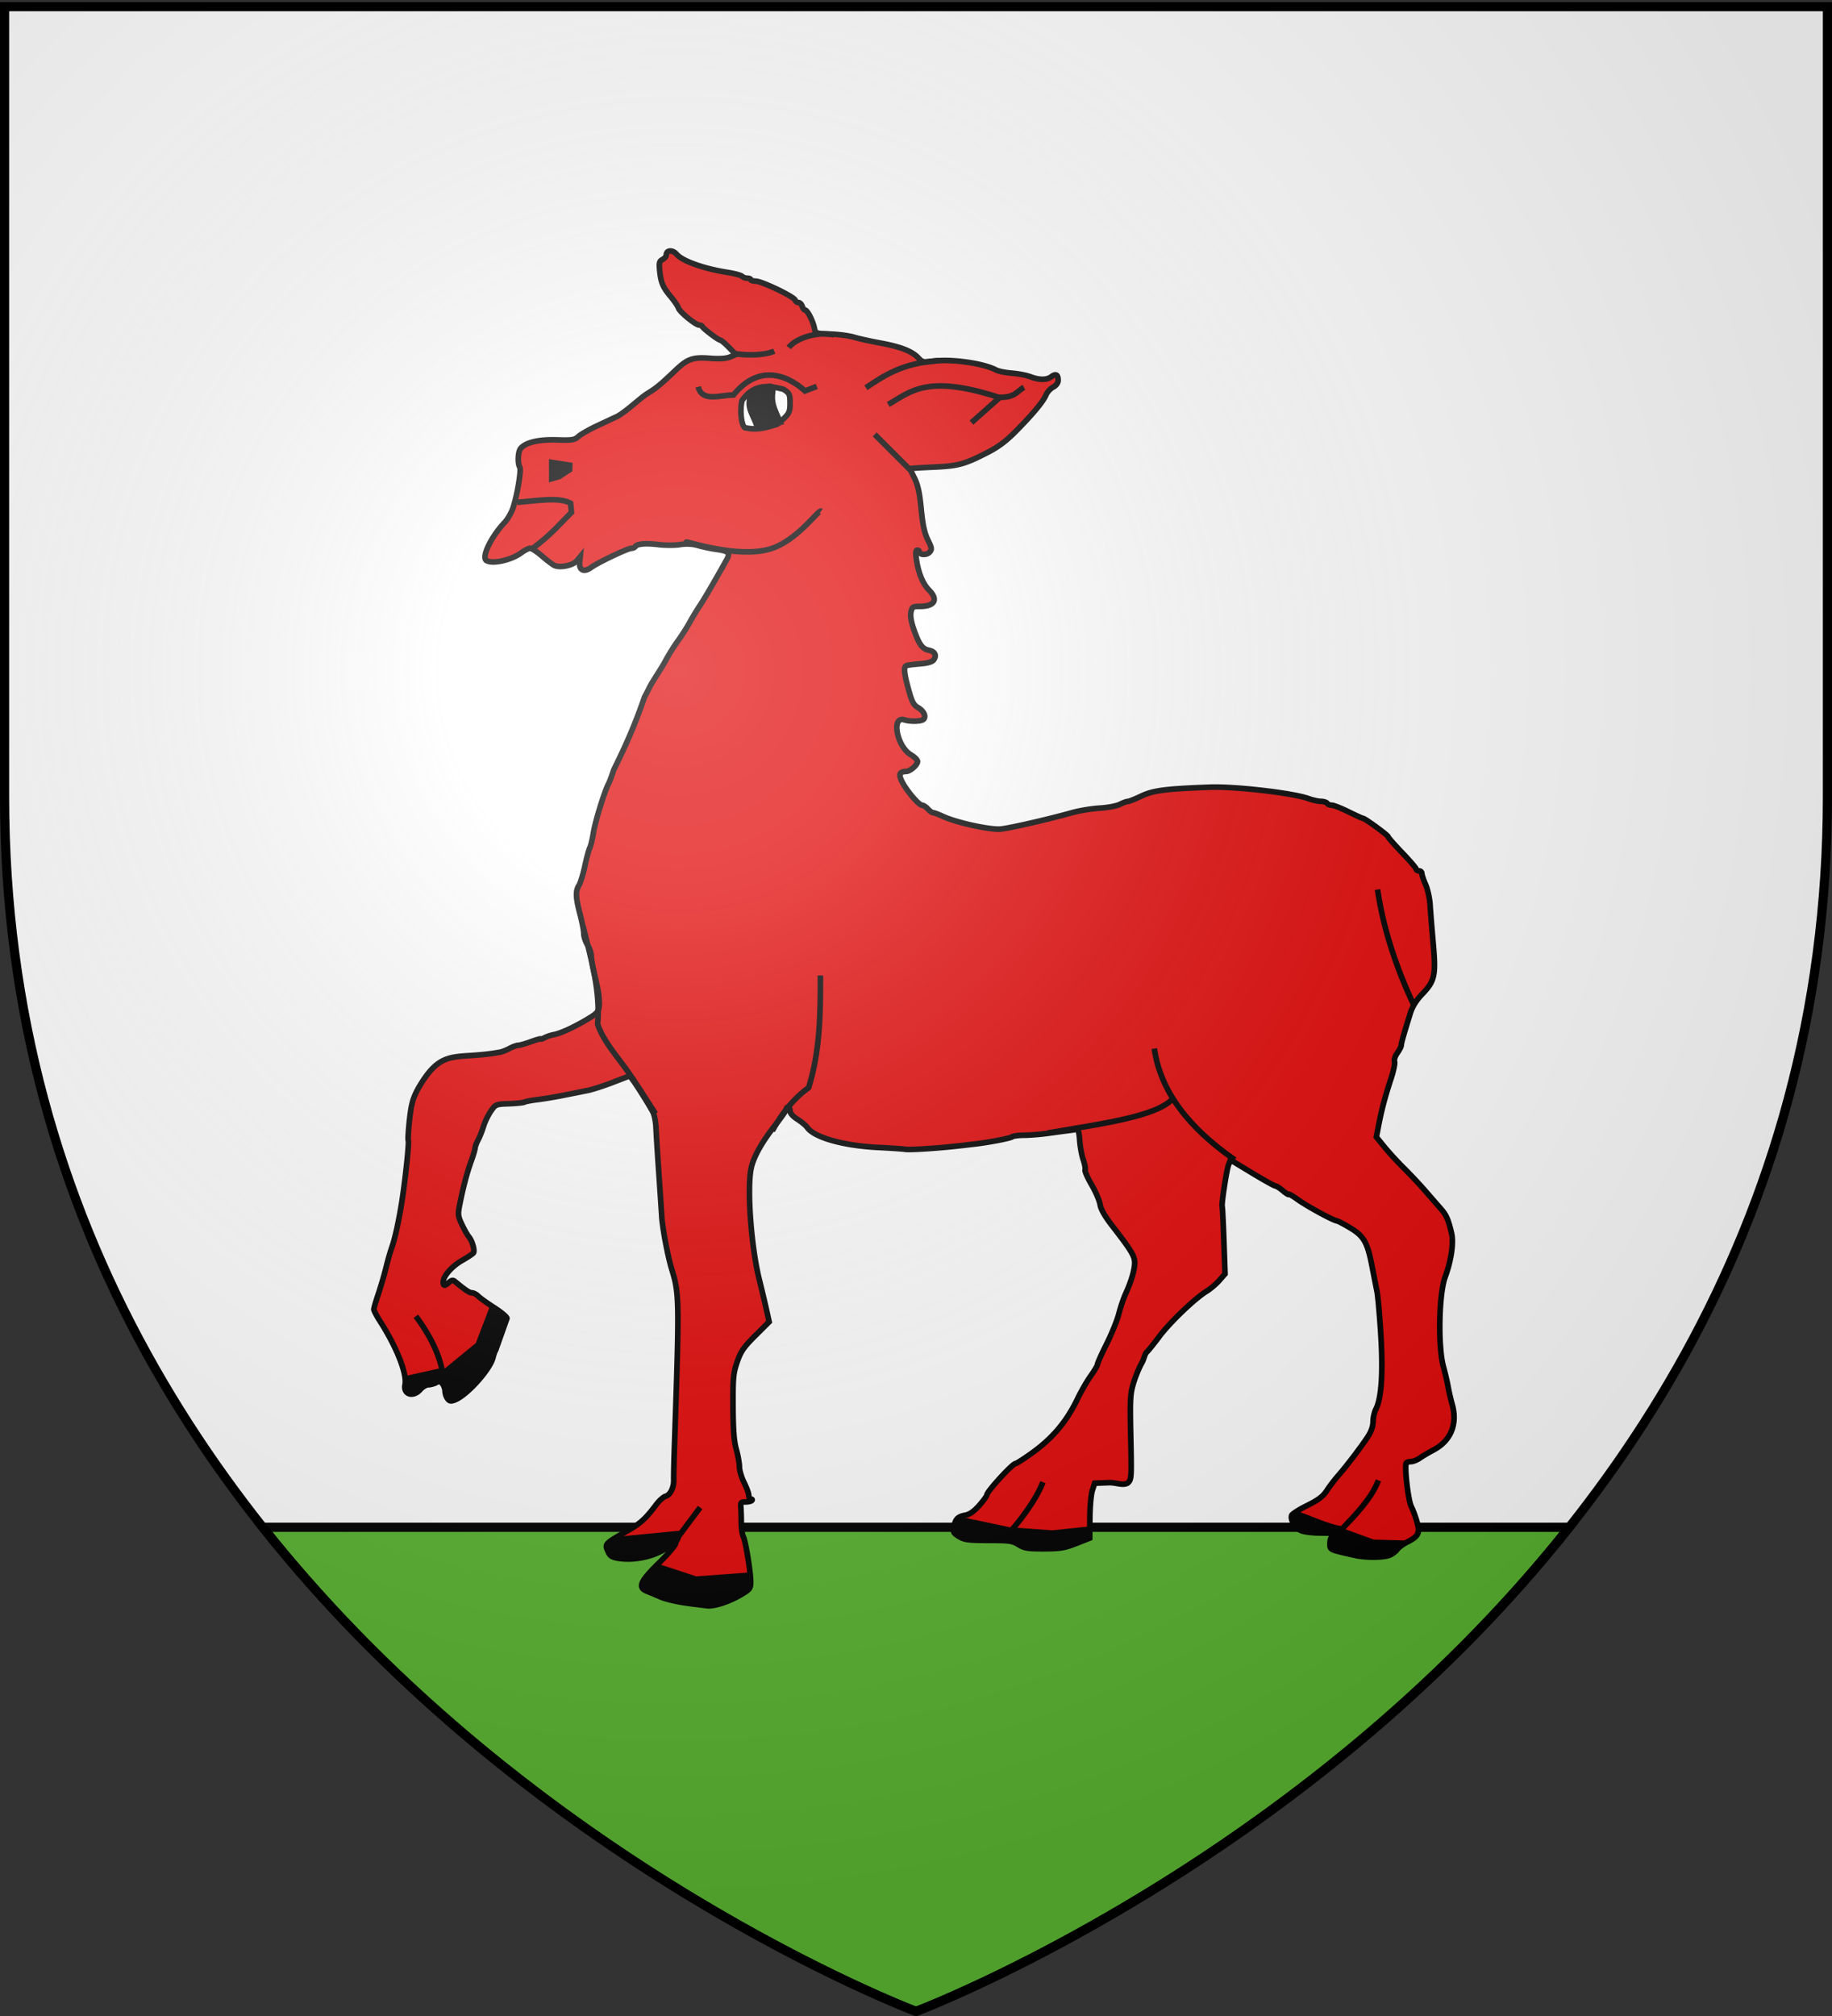 <svg xmlns="http://www.w3.org/2000/svg" xmlns:xlink="http://www.w3.org/1999/xlink" width="600" height="660" version="1.0"><rect width="100%" height="100%" fill="#333333" stroke="none"/><defs><linearGradient id="b"><stop offset="0" style="stop-color:white;stop-opacity:.314"/><stop offset=".19" style="stop-color:white;stop-opacity:.251"/><stop offset=".6" style="stop-color:#6b6b6b;stop-opacity:.125"/><stop offset="1" style="stop-color:black;stop-opacity:.125"/></linearGradient><linearGradient id="a"><stop offset="0" style="stop-color:#fd0000;stop-opacity:1"/><stop offset=".5" style="stop-color:#e77275;stop-opacity:.659"/><stop offset="1" style="stop-color:black;stop-opacity:.323"/></linearGradient><radialGradient xlink:href="#b" id="c" cx="221.445" cy="226.331" r="300" fx="221.445" fy="226.331" gradientTransform="matrix(1.353 0 0 1.349 -77.63 -85.747)" gradientUnits="userSpaceOnUse"/></defs><g style="display:inline"><path d="M300 658.5s298.5-112.32 298.5-397.772V2.176H1.5v258.552C1.5 546.18 300 658.5 300 658.5z" style="fill:#fff;fill-opacity:1;fill-rule:evenodd;stroke:none;stroke-width:1px;stroke-linecap:butt;stroke-linejoin:miter;stroke-opacity:1"/></g><g style="display:inline"><g style="opacity:1;display:inline"><path d="M86.063 500C174.322 611.21 300 658.5 300 658.5S425.678 611.21 513.938 500H86.063z" style="fill:#5ab532;fill-opacity:1;fill-rule:evenodd;stroke:#000;stroke-width:3;stroke-linecap:butt;stroke-linejoin:miter;stroke-miterlimit:4;stroke-dasharray:none;stroke-opacity:1;display:inline"/></g><path d="M-1423.563-119.82c-1.216 5.083-.406 13.004 1.476 14.436 6.72 1.594 11.763-.167 16.926-1.687.342 0 2.105-1.438 3.919-3.196 2.878-2.79 3.296-3.838 3.285-8.25-.012-4.664-.28-5.227-3.486-7.304-8.096-2.215-15.93-2.901-22.12 6zm-29.28 641.23c-5.17-.703-11.47-2.174-14-3.268-2.531-1.095-5.84-2.481-7.352-3.08-5.114-2.027-3.769-5.261 6.25-15.026 4.95-4.824 9-9.606 9-10.626 0-1.618-.352-1.518-2.75.778-5.79 5.545-17.902 8.77-27.517 7.328-3.43-.514-4.71-1.241-5.59-3.174-2.144-4.703-2.489-4.328 11.16-12.134 5.977-3.418 9.006-6.237 14.197-13.212 1.65-2.218 3.974-4.304 5.165-4.636 2.52-.704 4.447-4.733 4.288-8.966-.061-1.63.133-10.165.43-18.965 2.62-77.347 2.579-79.827-1.57-93.379-2.088-6.818-4.898-21.797-5.275-28.12-.213-3.576-.934-14.376-1.601-24-.668-9.626-1.32-20.02-1.448-23.1-.13-3.079-.854-6.785-1.612-8.235-1.806-3.459-8.788-14.595-10.82-17.257l-1.595-2.091-8.98 3.451c-4.94 1.898-11.007 3.852-13.482 4.342-2.475.49-8.1 1.613-12.5 2.497-4.4.883-10.751 1.944-14.114 2.356-3.362.412-6.548 1.018-7.08 1.347-.531.328-4.194.708-8.139.844-7.039.242-7.22.315-9.738 3.948-1.411 2.037-3.166 5.659-3.899 8.05-.733 2.39-2.049 5.697-2.925 7.347-.876 1.65-1.595 3.574-1.599 4.275-.003.701-.942 3.851-2.087 7-2.211 6.082-4.34 14.162-6.145 23.32-1.002 5.081-.89 6.043 1.216 10.5 1.275 2.698 2.938 5.63 3.694 6.517 1.777 2.08 3.286 7.345 2.458 8.57-.353.523-3.117 2.365-6.142 4.094-5.489 3.137-10 8.34-10 11.536 0 2.111.848 2.136 3.109.09 1.3-1.176 2.112-1.312 3.078-.515 5.729 4.726 7.81 6.113 9.169 6.113.861 0 2.371.81 3.355 1.8s4.827 3.742 8.54 6.117c3.712 2.375 6.75 4.94 6.75 5.7l-6 16.883c-.4.55-1.045 2.334-1.436 3.964-1.546 6.449-13.953 20.212-20.445 22.68-2.038.775-2.822.617-3.84-.776-.704-.963-1.28-2.703-1.28-3.868s-.598-2.936-1.329-3.935c-1.086-1.485-1.715-1.612-3.434-.691-1.158.62-3.038 1.126-4.178 1.126-1.14 0-3.05 1.125-4.246 2.5-3.765 4.331-9.205 2.712-8.176-2.433 1.163-5.818-4.368-19.926-13.266-33.836-1.854-2.898-3.37-5.79-3.37-6.425 0-.636 1.078-4.34 2.396-8.23 1.318-3.892 3.142-10.124 4.052-13.849.91-3.725 2.327-8.675 3.148-11 1.69-4.787 3.697-13.92 5.325-24.227 1.834-11.609 3.976-31.856 3.46-32.692-.267-.431.02-5.374.638-10.985.913-8.302 1.74-11.364 4.437-16.447 12.989-22.774 19.558-15.194 44.043-19.74 1.1-.215 3.35-1.117 5-2.007 1.65-.889 3.681-1.62 4.514-1.623.833-.003 3.87-.867 6.75-1.92 2.88-1.052 5.236-1.711 5.236-1.464 0 .246.94-.054 2.088-.669 1.148-.614 3.286-1.334 4.75-1.6 3.708-.671 10.546-3.786 17.895-8.151 6.577-3.906 6.862-4.46 6.307-12.202-.74-7.247-3.514-14.134-4.046-21.41-.004-1.7-.901-4.44-1.994-6.09-1.093-1.65-2-4.35-2.017-6-.016-1.65-.92-6.344-2.006-10.432-2.341-8.804-2.473-12.357-.569-15.353.774-1.218 2.183-5.815 3.13-10.215.948-4.4 2.143-8.812 2.657-9.804.514-.993 1.376-4.593 1.917-8 .945-5.959 5.957-22.205 8.037-26.055.552-1.022 1.816-4.397 2.81-7.5 6.669-13.464 11.405-24.252 16.4-38.787a148.76 148.76 0 0 0 3.014-5.854c2.587-4.598 5.668-8.853 8.194-13.5 1.594-3.025 4.537-7.75 6.54-10.5 2.004-2.75 4.87-7.235 6.37-9.967 1.5-2.733 3.947-6.783 5.44-9 2.33-3.465 7.285-11.94 14.157-24.22 2.199-3.927 1.361-4.792-5.574-5.755-2.75-.382-7.043-1.286-9.54-2.01-3.085-.894-6.17-1.058-9.62-.512-2.794.441-8.004.44-11.577-.003-6.75-.837-11.4-.428-12.337 1.087-.299.484-1.184.88-1.966.88-1.994 0-18 7.6-21.579 10.246-3.773 2.79-6.529 1.496-6.09-2.86l.29-2.886-1.79 2.154c-2.142 2.575-9.232 3.983-12.163 2.414-1.112-.595-4.098-2.879-6.636-5.075-2.537-2.196-5.291-3.993-6.12-3.993-.828 0-2.938 1.07-4.688 2.376-5.275 3.937-15.347 6.186-18.627 4.159-2.779-1.717 2.378-12.514 9.685-20.282 1.68-1.786 3.736-5.386 4.568-8 2.303-7.24 4.405-20.1 3.514-21.504-1.232-1.94-.963-8.194.426-9.914 2.635-3.263 9.536-4.917 19.27-4.62 8.328.255 9.55.061 11.642-1.85 1.286-1.173 5.938-3.81 10.338-5.859 4.4-2.049 9.022-4.207 10.27-4.796 1.25-.588 4.625-3.02 7.5-5.403 7.081-5.867 6.89-5.721 10.256-7.834 3.39-2.129 6.338-4.627 13.174-11.165 6.62-6.332 9.346-7.301 18.57-6.604 5.165.39 8.642.161 10.743-.71l3.108-1.286-3.764-3.854c-2.07-2.12-4.148-3.854-4.618-3.854-.986 0-9.072-6.125-9.572-7.25-.183-.412-.897-.75-1.586-.75-1.915 0-10.437-6.97-11.108-9.085-.326-1.029-2.191-3.783-4.145-6.12-4.204-5.033-5.225-7.45-5.867-13.898-.406-4.084-.174-4.98 1.53-5.892 1.105-.591 2.01-1.686 2.01-2.433 0-2.612 3.387-2.815 5.494-.33 3.078 3.633 14.615 7.716 27.427 9.705 3.532.549 6.885 1.46 7.45 2.025.566.566 1.838 1.028 2.828 1.028.99 0 1.801.338 1.802.75.002.413 1.253.793 2.782.846 3.412.117 20.195 8.185 20.911 10.052.286.744 1.116 1.352 1.845 1.352.729 0 1.611.9 1.96 2 .35 1.1 1.043 2 1.542 2 1.184 0 4.122 5.678 4.916 9.5.623 3 .626 3 8.583 3.28 4.377.154 9.984.896 12.46 1.648 2.474.752 8.77 2.152 13.991 3.11 11.025 2.022 17.111 4.391 20.401 7.941 2.195 2.369 2.717 2.479 8.226 1.736 9.466-1.277 26.602 1.157 33.271 4.726 1.24.664 5.034 1.427 8.432 1.696 3.398.268 7.875 1.135 9.948 1.926 4.744 1.808 8.685 1.786 11.128-.063 2.335-1.767 3.602-1.103 3.602 1.89 0 1.435-.977 2.795-2.653 3.691-1.459.78-3.152 2.605-3.761 4.055-1.504 3.575-6.606 9.766-15.617 18.951-5.53 5.637-9.65 8.765-15.5 11.77-12.486 6.414-15.79 7.306-29.219 7.885-6.737.29-12.25.655-12.25.811 0 .156 1.086 2.457 2.414 5.115 1.79 3.584 2.702 7.803 3.528 16.332.82 8.482 1.75 12.805 3.542 16.47 2.18 4.464 2.274 5.14.915 6.642-1.502 1.66-5.399 1.495-5.399-.228 0-.486-.511-.884-1.136-.884-.774 0-.935 1.463-.505 4.602.998 7.28 3.437 13.348 6.663 16.574 5.204 5.204 3.203 8.824-4.877 8.824-3.615 0-4.047.28-4.644 2.997-.43 1.956.072 5.107 1.443 9.07 2.796 8.08 4.569 10.586 7.968 11.266 3.316.663 4.452 2.788 2.74 5.128-.806 1.103-3.2 1.813-7.18 2.13-3.285.26-6.534.67-7.222.91-1.782.622-1.559 3.632.951 12.79 1.806 6.59 2.705 8.318 5.003 9.621 3.107 1.762 4.532 4.752 2.995 6.289-1.156 1.156-6.973 1.323-10.22.292-7.118-2.259-4.05 14.173 3.475 18.613 1.95 1.15 3.546 2.763 3.546 3.583 0 1.788-3.896 5.225-6 5.293-3.692.12-4.26 1.59-2.177 5.632 2.528 4.906 8.93 12.386 10.6 12.386.697 0 2.082.9 3.077 2 .996 1.1 2.273 2 2.84 2 .566 0 2.858.86 5.094 1.91 7.185 3.377 25.505 7.378 31.062 6.784 5.153-.55 25.634-5.255 38.004-8.73 3.85-1.081 10.467-2.168 14.704-2.415 4.236-.247 9.052-1.147 10.7-2 1.648-.851 3.546-1.549 4.217-1.549.672 0 3.957-1.304 7.3-2.898 6.274-2.991 12.837-3.836 36.58-4.71 13.274-.487 44.314 3.1 52.5 6.07 2.2.797 5.21 1.47 6.69 1.494 1.48.024 2.97.494 3.31 1.044.34.55 1.441 1 2.448 1 1.008 0 5.019 1.575 8.914 3.5 3.895 1.925 7.375 3.5 7.733 3.5 1.054 0 13.404 9.035 13.404 9.807 0 .388 3.375 4.226 7.5 8.528 4.125 4.303 7.5 8.238 7.5 8.744 0 .507.675.921 1.5.921s1.5.618 1.5 1.373.9 3.407 2 5.893c1.1 2.487 2.179 7.382 2.398 10.878.22 3.496.958 12.656 1.642 20.356 1.527 17.21.899 20.16-5.785 27.15-3.279 3.43-5.28 6.661-6.445 10.412-3.598 11.582-4.81 15.857-4.81 16.972 0 .636-.942 2.48-2.093 4.097-1.168 1.64-1.82 3.65-1.476 4.548.339.885-.518 5.031-1.905 9.215-3.033 9.152-4.98 16.489-6.585 24.815l-1.197 6.208 4.305 5.292c2.367 2.91 7.037 7.991 10.377 11.291 3.341 3.3 8.55 8.853 11.574 12.34a3006.93 3006.93 0 0 0 8.197 9.415c2.904 3.31 3.906 5.608 5.659 12.974 1.2 5.04-.22 14.752-3.403 23.271-3.372 9.03-3.91 37.219-.916 48 .916 3.3 2.032 8.068 2.48 10.595.448 2.527 1.436 6.802 2.197 9.5 2.9 10.276-.711 19.21-9.714 24.038-2.75 1.475-6.194 3.511-7.654 4.525-1.46 1.013-3.571 1.842-4.691 1.842-1.12 0-2.226.338-2.457.75-1.066 1.905 1.026 19.996 2.689 23.25.983 1.925 2.389 5.75 3.123 8.5 1.547 5.796.73 7.314-5.694 10.593-2.026 1.034-4.303 2.765-5.06 3.847-.758 1.081-2.617 2.437-4.132 3.013-3.326 1.265-12.632 1.296-18.124.06-14.015-3.152-13.5-2.906-13.5-6.441 0-2.399.598-3.554 2.25-4.351 1.81-.873.526-1.099-6.55-1.153-5.536-.043-9.821-.596-11.555-1.493-3.015-1.56-5.404-5.736-4.55-7.96.296-.774 4.035-3.141 8.308-5.261 5.915-2.935 8.396-4.82 10.4-7.906 1.447-2.23 4.191-5.83 6.098-8 4.37-4.975 12.26-15.333 15.83-20.78 1.747-2.666 2.738-5.537 2.75-7.968.01-2.09.68-5.075 1.486-6.635 2.998-5.797 3.908-19.311 2.666-39.576-.64-10.444-1.58-21.014-2.091-23.489-.51-2.475-1.64-8.202-2.51-12.727-2.523-13.112-4.347-16.409-11.477-20.74-3.368-2.046-6.704-3.805-7.411-3.909-2.17-.318-15.866-7.792-20.894-11.401-2.612-1.876-4.75-3.103-4.75-2.728 0 .376-1.384-.482-3.077-1.906-1.692-1.424-3.527-2.589-4.077-2.589-.551 0-6.162-3.126-12.468-6.947l-11.467-6.948-1.018 2.677c-1.058 2.782-3.889 21.34-3.39 22.218.157.275.565 8.465.906 18.2l.62 17.698-3.085 3.513c-1.696 1.932-4.74 4.522-6.764 5.755-6.218 3.79-19.669 16.67-25.263 24.192-2.921 3.928-5.984 7.705-6.805 8.392-1.155 1.567-1.237 3.394-2.405 5.5-1.366 2.338-3.377 7.175-4.468 10.75-1.802 5.899-1.941 8.581-1.508 29 .465 21.91.422 22.552-1.627 24.406-2.59 1.533-6.122-.284-9.853-.198l-7.748.292-1.247 3.816c-.686 2.098-1.286 8.689-1.333 14.645l-.085 10.83-7.169 2.823c-6.14 2.417-8.605 2.826-17.169 2.854-8.665.028-10.483-.268-13.618-2.218-3.243-2.017-4.902-2.25-16-2.254-10.72-.003-12.833-.279-15.746-2.054-2.972-1.812-3.292-2.412-2.744-5.151.841-4.206 2.077-5.469 6.09-6.221 2.343-.44 4.678-2.081 7.464-5.246 2.23-2.533 4.054-5.05 4.054-5.593 0-1.78 13.685-16.73 15.314-16.73.53 0 4.483-2.536 8.786-5.634 11.103-7.994 18.436-16.74 24.326-29.014 1.887-3.932 5.038-9.385 7.002-12.12 1.965-2.734 3.572-5.489 3.572-6.12 0-.632 2.197-5.529 4.88-10.881 2.685-5.353 5.603-12.554 6.486-16.003.882-3.45 2.499-8.236 3.592-10.637 3.037-6.666 4.827-12.73 4.875-16.515.046-3.652-1.834-6.755-12.095-19.963-3.82-4.915-5.969-8.708-6.375-11.244-.336-2.105-2.373-6.842-4.526-10.526-2.153-3.684-3.707-7.241-3.452-7.904.254-.663-.2-3.127-1.01-5.476-.809-2.35-1.66-7.015-1.89-10.368-.275-4.024-.819-5.994-1.598-5.797-.65.165-2.803.496-4.784.737-1.982.24-6.753.879-10.603 1.418-3.85.54-9.497.995-12.55 1.013-3.052.018-5.977.405-6.5.86-.86.749-12.442 2.975-19.95 3.835-1.65.19-4.8.557-7 .817-11.334 1.34-27.353 2.412-30 2.008-1.65-.251-7.95-.69-14-.976-18.82-.887-34.522-5.267-38.336-10.693-.734-1.046-3.097-3.013-5.25-4.372-2.41-1.522-3.914-3.234-3.914-4.458 0-1.094-.45-1.988-1-1.988s-1 .474-1 1.054c0 .579-2.388 4.066-5.306 7.75-7.799 9.841-12.35 17.983-13.528 24.196-2.147 11.332.14 41.693 4.445 59 1.436 5.775 3.202 13.192 3.925 16.482l1.313 5.983-7.368 7.345c-6.216 6.194-7.73 8.389-9.674 14.017-2.071 5.996-2.297 8.398-2.226 23.673.059 12.636.508 18.53 1.75 22.96.918 3.278 1.67 7.488 1.67 9.355s1.124 5.635 2.5 8.372c1.374 2.738 2.5 5.84 2.5 6.895 0 1.055.524 1.918 1.166 1.918.641 0 .829.338.416.75-.413.413-1.95.75-3.416.75-2.24 0-2.63.4-2.436 2.5.127 1.375.25 5.11.272 8.3.023 3.19.473 6.564 1 7.5 1.22 2.164 3.997 18.947 3.997 24.153 0 3.753-.288 4.12-5.75 7.32-5.624 3.293-13.338 5.847-16.943 5.607-.994-.066-6.036-.695-11.205-1.399z" style="fill:#e20909;stroke:#000;stroke-width:3;stroke-miterlimit:4;stroke-dasharray:none;stroke-opacity:1" transform="matrix(.614 0 0 .614 1117.087 204.711)"/><path d="M-1084.561 140.877c2.937 20.556 10.051 42.026 19.356 61.672M-1203.645 225.682c3.292 23.135 18.735 42.572 42.938 59.343" style="fill:none;fill-rule:evenodd;stroke:#000;stroke-width:3;stroke-linecap:butt;stroke-linejoin:miter;stroke-miterlimit:4;stroke-dasharray:none;stroke-opacity:1" transform="matrix(.614 0 0 .614 1117.087 204.711)"/><path d="M-1193.397 251.876c-7.8 10.07-39.257 13.966-67.061 18.816M-1381.754 186.71c.041 19.942-.082 39.884-6.272 59.825-8.54 6.217-14.502 14.066-19.381 23.017M-1263.07 456.886c-3.477 9.167-12.248 21.062-20.863 30.23M-1084.079 455.921c-3.854 9.83-12.042 18.146-20.496 27.045-1.504 1.583-3.484 1.666-4.947 3.415M-1445.921 470.395l-16.072 21.51M-1597.53 368.407c9.18 12.383 14.774 24.766 14.957 37.149M-1508.392 160.293c4.287 17.69 9.442 34.697 7.802 52.387 2.93 8.649 9.356 15.882 14.613 23.135 5.905 8.147 10.78 16.229 16.264 24.629" style="fill:none;fill-rule:evenodd;stroke:#000;stroke-width:3;stroke-linecap:butt;stroke-linejoin:miter;stroke-miterlimit:4;stroke-dasharray:none;stroke-opacity:1" transform="matrix(.614 0 0 .614 1117.087 204.711)"/><path d="m-1521.111-79.313-3.933 1.155v-8.684l9.605 1.478-.105 2.431-5.567 3.62z" style="fill:#000;fill-rule:evenodd;stroke:#000;stroke-width:3;stroke-linecap:butt;stroke-linejoin:miter;stroke-miterlimit:4;stroke-dasharray:none;stroke-opacity:1" transform="matrix(.614 0 0 .614 1117.087 204.711)"/><path d="M-1543.47-65.556c10.472-.823 22.267-2.969 28.465.483l.482 4.825c-6.16 6.13-10.402 11.494-20.745 19.298M-1453.24-44.41c0-.485 27.067 8.794 44.41 3.8 14.65-4.217 26.043-21.241 27.475-20.286M-1406.36-146.184c-4.932 2.246-15.1 2.546-21.851 1.154M-1398.64-148.114c3.55-4.676 14.645-8.737 24.123-6.754M-1357.49-126.662c9.876-6.543 19.464-13.242 39.079-14.474M-1345.57-117.72c12.007-6.868 20.59-16.249 58.86-3.859 8.726.343 9.729-3.176 13.508-5.307M-1285.804-121.696l-15.38 13.626M-1352.807-101.798l19.78 19.78M-1446.944-127.144c2.143 8.327 11.661 4.364 18.815 4.342 12.516-15.446 27.032-12.117 38.173-2.154l6.272-2.412" style="fill:none;fill-rule:evenodd;stroke:#000;stroke-width:3;stroke-linecap:butt;stroke-linejoin:miter;stroke-miterlimit:4;stroke-dasharray:none;stroke-opacity:1" transform="matrix(.614 0 0 .614 1117.087 204.711)"/><path d="M-1407.18-125.015c-.89 6.683.583 8.867 3.998 16.77l-12.062 2.894c-2.917-8.523-6.03-9.883-3.577-18.406l9.082-2.906c-7.206 3.572 3.49-4.52 2.56 1.648z" style="fill:#000;fill-rule:evenodd;stroke:#000;stroke-width:3;stroke-linecap:butt;stroke-linejoin:miter;stroke-miterlimit:4;stroke-dasharray:none;stroke-opacity:1" transform="matrix(.614 0 0 .614 1117.087 204.711)"/><path d="m-1557.895 362.673-7.676 20.06-17.778 14.545.998 11.245 4.427 5.313 11.964-9.762 9.445-13.767 7.511-21.208-8.891-6.426zM-1583.839 395.97l-20.036 4.467 2.067 8.673c5.207 1.57 8.05-2.771 12.06-4.198l6.498-2.29-.589-6.653zM-1492.594 486.219l-3.064 5.511 3.737 5.212 14.075.468 15.409-4.723c4.946-1.692 6.983-5.155 6.7-10.031l-36.857 3.563zM-1468.27 500.438l-8.824 11.738 11.617 6.298 25.494 4.026c8.145-2.97 19.667-3.202 20.045-12.469l.126-5-28.176 2.06-20.282-6.653zM-1307.916 475.166l-2.327 8.042 7.838 4.157 18.814.432 4.257-6.595-28.582-6.036zM-1127.741 472.327l-2.885 5.295 6.796 5.066 16.86 1.934 3.819-4.21c-7.875-1.049-16.715-5.75-24.59-8.085zm25.272 9.38-6.893 6.416-.017 4.106 8.656 2.285 19.514 2.023 14.643-8.498-19.948-.53-15.955-5.802zM-1279.01 481.037l-3.564 6.447 11.659 4.652 13.765-.465 8.85-1.086 9.854-4.8.429-5.33-20.108 2.097-20.884-1.515z" style="fill:#000;fill-opacity:1;fill-rule:evenodd;stroke:none;stroke-width:5;stroke-linecap:butt;stroke-linejoin:miter;stroke-miterlimit:4;stroke-dasharray:none;stroke-opacity:1" transform="matrix(.614 0 0 .614 1117.087 204.711)"/></g><g style="display:inline"><path d="M300 658.5s298.5-112.32 298.5-397.772V2.176H1.5v258.552C1.5 546.18 300 658.5 300 658.5z" style="opacity:1;fill:url(#c);fill-opacity:1;fill-rule:evenodd;stroke:none;stroke-width:1px;stroke-linecap:butt;stroke-linejoin:miter;stroke-opacity:1"/></g><path d="M300 658.5S1.5 546.18 1.5 260.728V2.176h597v258.552C598.5 546.18 300 658.5 300 658.5z" style="opacity:1;fill:none;fill-opacity:1;fill-rule:evenodd;stroke:#000;stroke-width:3;stroke-linecap:butt;stroke-linejoin:miter;stroke-miterlimit:4;stroke-dasharray:none;stroke-opacity:1"/></svg>